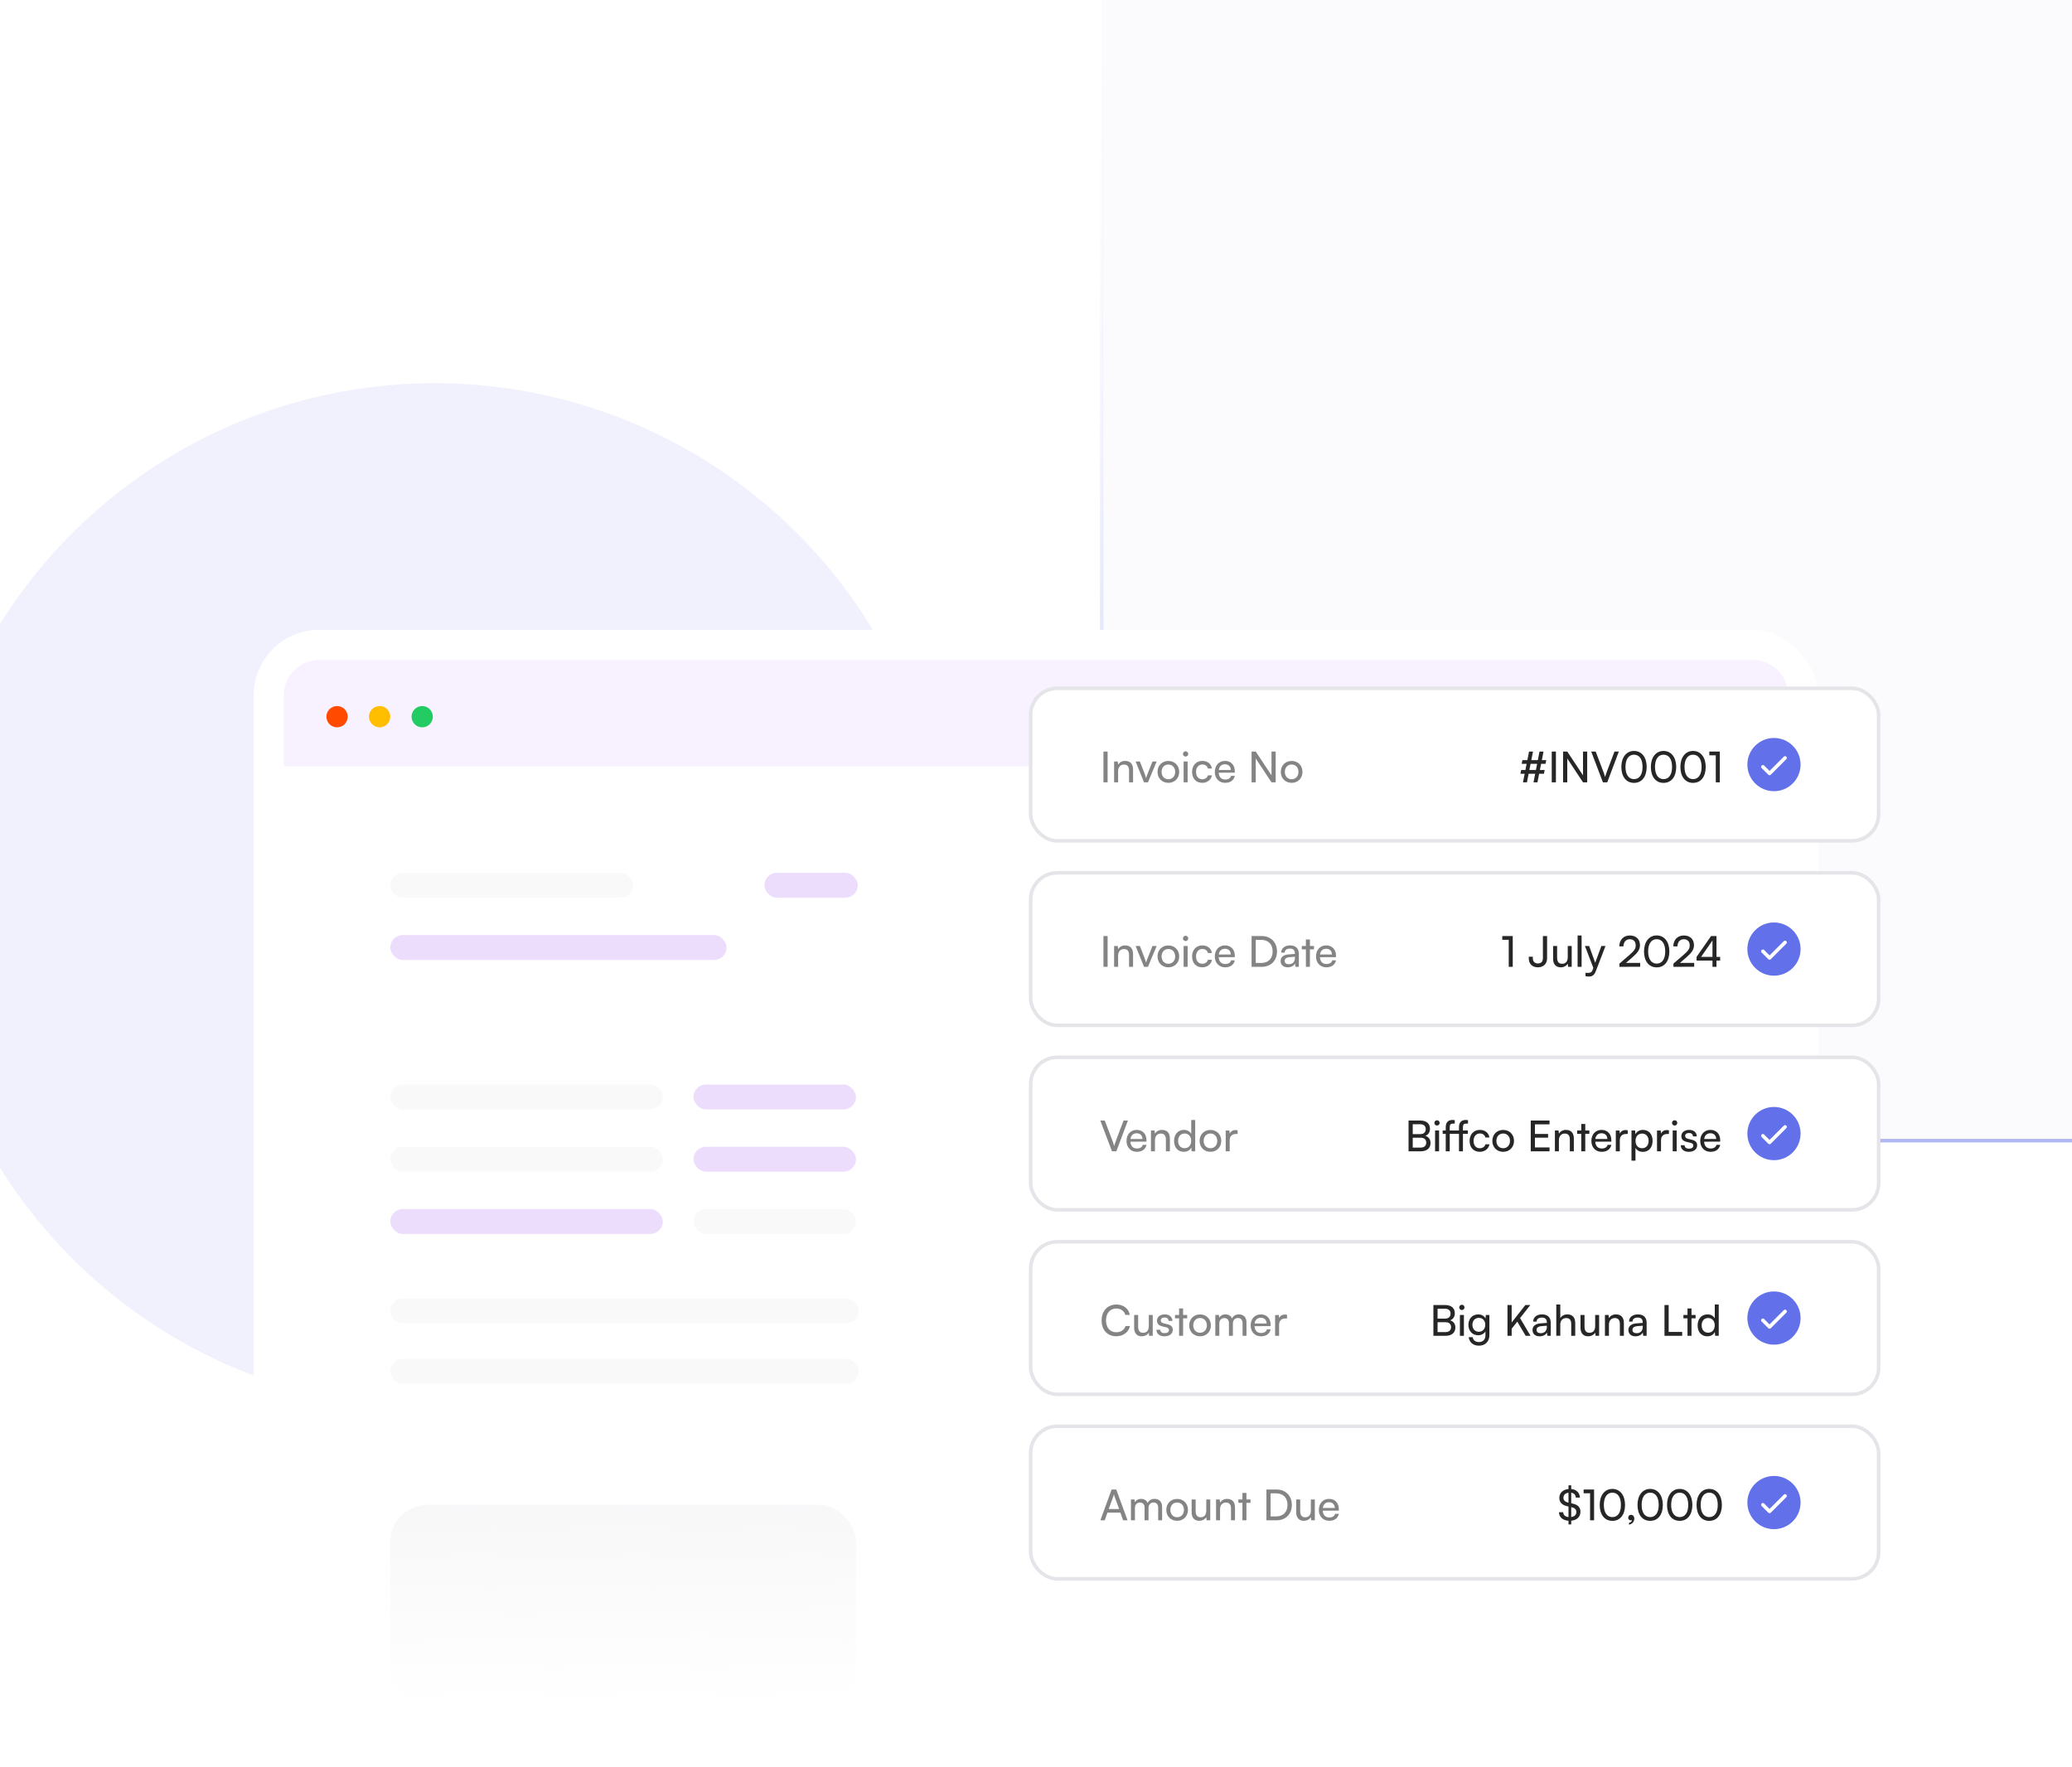 <svg width="584" height="498" viewBox="0 0 584 498" fill="none" xmlns="http://www.w3.org/2000/svg">
<g opacity="0.1" filter="url(#filter0_f_4494_13042)">
<circle cx="122.5" cy="252.5" r="144.5" fill="#6270EA"/>
</g>
<rect opacity="0.5" x="310.5" y="-76.5" width="346" height="398" fill="#6270EA" fill-opacity="0.05" stroke="url(#paint0_linear_4494_13042)"/>
<rect x="72" y="178" width="440" height="570" rx="18" fill="url(#paint1_linear_4494_13042)" stroke="white"/>
<g filter="url(#filter1_d_4494_13042)">
<path d="M80 196C80 190.477 84.477 186 90 186H494C499.523 186 504 190.477 504 196V736C504 741.523 499.523 746 494 746H90C84.477 746 80 741.523 80 736V196Z" fill="white"/>
</g>
<rect opacity="0.2" x="110" y="246" width="68.447" height="7.02" rx="3.51" fill="#E4E4E9"/>
<rect opacity="0.2" x="110" y="305.672" width="76.815" height="7.02" rx="3.51" fill="#E4E4E9"/>
<rect opacity="0.2" x="110" y="366" width="132" height="7" rx="3.5" fill="#E4E4E9"/>
<rect opacity="0.2" x="195.449" y="305.673" width="45.815" height="7.02" rx="3.51" fill="#A855F7"/>
<rect opacity="0.2" x="110" y="263.551" width="94.773" height="7.02" rx="3.51" fill="#A855F7"/>
<rect opacity="0.2" x="215.449" y="246" width="26.326" height="7.02" rx="3.51" fill="#A855F7"/>
<rect opacity="0.2" x="110" y="323.224" width="76.815" height="7.02" rx="3.51" fill="#E4E4E9"/>
<rect opacity="0.2" x="110" y="383" width="132" height="7" rx="3.5" fill="#E4E4E9"/>
<rect opacity="0.2" x="195.449" y="323.223" width="45.815" height="7.02" rx="3.51" fill="#A855F7"/>
<rect opacity="0.2" x="110" y="340.774" width="76.815" height="7.02" rx="3.51" fill="#A855F7"/>
<rect opacity="0.2" x="195.449" y="340.773" width="45.815" height="7.02" rx="3.51" fill="#E4E4E9"/>
<rect opacity="0.4" x="110" y="424.12" width="131.282" height="57.223" rx="10.53" fill="url(#paint2_linear_4494_13042)"/>
<path opacity="0.6" d="M80 196C80 190.477 84.477 186 90 186H494C499.523 186 504 190.477 504 196V216H80V196Z" fill="#F3E8FF"/>
<circle cx="95" cy="202" r="3" fill="#FF4A00"/>
<circle cx="107" cy="202" r="3" fill="#FFBE00"/>
<circle cx="119" cy="202" r="3" fill="#23CC63"/>
<rect x="290.5" y="402" width="239" height="43" rx="7.5" fill="white"/>
<rect x="290.5" y="402" width="239" height="43" rx="7.5" stroke="#E4E4E9"/>
<path d="M311.368 428.5H310.144L313.312 419.824H314.62L317.8 428.5H316.564L315.784 426.34H312.136L311.368 428.5ZM313.816 421.696L312.496 425.32H315.436L314.104 421.696C314.044 421.528 313.984 421.324 313.96 421.192C313.936 421.312 313.876 421.516 313.816 421.696ZM319.889 428.5H318.761V422.632H319.769L319.877 423.4C320.177 422.848 320.801 422.464 321.629 422.464C322.541 422.464 323.189 422.92 323.489 423.652C323.765 422.92 324.473 422.464 325.385 422.464C326.729 422.464 327.545 423.304 327.545 424.66V428.5H326.441V424.936C326.441 424.012 325.925 423.484 325.133 423.484C324.281 423.484 323.717 424.084 323.717 425.02V428.5H322.601V424.924C322.601 424 322.097 423.496 321.305 423.496C320.453 423.496 319.889 424.084 319.889 425.02V428.5ZM328.725 425.56C328.725 423.748 330.021 422.476 331.785 422.476C333.537 422.476 334.833 423.748 334.833 425.56C334.833 427.372 333.537 428.644 331.785 428.644C330.021 428.644 328.725 427.372 328.725 425.56ZM329.865 425.56C329.865 426.784 330.645 427.636 331.785 427.636C332.913 427.636 333.705 426.784 333.705 425.56C333.705 424.336 332.913 423.484 331.785 423.484C330.645 423.484 329.865 424.336 329.865 425.56ZM339.997 422.632H341.113V428.5H340.105L339.985 427.612C339.649 428.224 338.869 428.644 338.005 428.644C336.637 428.644 335.869 427.72 335.869 426.28V422.632H336.997V425.908C336.997 427.168 337.537 427.648 338.401 427.648C339.433 427.648 339.997 426.988 339.997 425.728V422.632ZM343.878 428.5H342.75V422.632H343.77L343.89 423.532C344.262 422.86 345.006 422.464 345.834 422.464C347.382 422.464 348.09 423.412 348.09 424.912V428.5H346.962V425.164C346.962 423.976 346.41 423.496 345.546 423.496C344.49 423.496 343.878 424.252 343.878 425.392V428.5ZM351.308 428.5H350.18V423.58H349.028V422.632H350.18V420.796H351.308V422.632H352.46V423.58H351.308V428.5ZM359.814 428.5H356.946V419.824H359.766C362.358 419.824 364.11 421.576 364.11 424.168C364.11 426.748 362.382 428.5 359.814 428.5ZM359.682 420.904H358.122V427.408H359.73C361.662 427.408 362.886 426.16 362.886 424.168C362.886 422.152 361.662 420.904 359.682 420.904ZM369.47 422.632H370.586V428.5H369.578L369.458 427.612C369.122 428.224 368.342 428.644 367.478 428.644C366.11 428.644 365.342 427.72 365.342 426.28V422.632H366.47V425.908C366.47 427.168 367.01 427.648 367.874 427.648C368.906 427.648 369.47 426.988 369.47 425.728V422.632ZM374.637 428.644C372.909 428.644 371.721 427.396 371.721 425.572C371.721 423.736 372.885 422.464 374.589 422.464C376.257 422.464 377.349 423.616 377.349 425.356V425.776L372.813 425.788C372.897 427.024 373.545 427.708 374.661 427.708C375.537 427.708 376.113 427.348 376.305 426.676H377.361C377.073 427.936 376.089 428.644 374.637 428.644ZM374.589 423.412C373.605 423.412 372.981 424 372.837 425.032H376.221C376.221 424.06 375.585 423.412 374.589 423.412Z" fill="#848484"/>
<path d="M442.084 429.664V428.632C440.5 428.536 439.456 427.636 439.384 426.232H440.584C440.608 427 441.172 427.504 442.084 427.6V424.612L441.652 424.516C440.236 424.192 439.504 423.4 439.504 422.164C439.504 420.796 440.524 419.824 442.084 419.692V418.648H442.852V419.68C444.304 419.812 445.228 420.7 445.312 422.092H444.148C444.1 421.324 443.632 420.832 442.852 420.724V423.7L443.32 423.808C444.76 424.132 445.456 424.888 445.456 426.088C445.456 427.516 444.436 428.476 442.852 428.62V429.664H442.084ZM441.892 423.472L442.084 423.52V420.724C441.196 420.844 440.656 421.36 440.656 422.128C440.656 422.824 441.052 423.268 441.892 423.472ZM443.08 424.852L442.852 424.804V427.576C443.752 427.456 444.304 426.94 444.304 426.184C444.304 425.488 443.908 425.044 443.08 424.852ZM448.17 420.88H446.346V419.824H449.298V428.5H448.17V420.88ZM450.885 424.168C450.885 421.48 452.277 419.656 454.461 419.656C456.633 419.656 458.025 421.48 458.025 424.168C458.025 426.868 456.693 428.656 454.461 428.656C452.217 428.656 450.885 426.868 450.885 424.168ZM452.049 424.168C452.049 426.304 452.937 427.6 454.461 427.6C455.985 427.6 456.861 426.304 456.861 424.168C456.861 422.008 455.985 420.712 454.461 420.712C452.937 420.712 452.049 422.008 452.049 424.168ZM460.633 428.032C460.633 428.896 459.985 429.616 459.133 429.724V429.22C459.625 429.136 459.973 428.812 459.973 428.44C459.889 428.488 459.793 428.512 459.649 428.512C459.253 428.512 458.917 428.224 458.917 427.78C458.917 427.3 459.241 426.952 459.721 426.952C460.225 426.952 460.633 427.372 460.633 428.032ZM461.537 424.168C461.537 421.48 462.929 419.656 465.113 419.656C467.285 419.656 468.677 421.48 468.677 424.168C468.677 426.868 467.345 428.656 465.113 428.656C462.869 428.656 461.537 426.868 461.537 424.168ZM462.701 424.168C462.701 426.304 463.589 427.6 465.113 427.6C466.637 427.6 467.513 426.304 467.513 424.168C467.513 422.008 466.637 420.712 465.113 420.712C463.589 420.712 462.701 422.008 462.701 424.168ZM469.858 424.168C469.858 421.48 471.25 419.656 473.434 419.656C475.606 419.656 476.998 421.48 476.998 424.168C476.998 426.868 475.666 428.656 473.434 428.656C471.19 428.656 469.858 426.868 469.858 424.168ZM471.022 424.168C471.022 426.304 471.91 427.6 473.434 427.6C474.958 427.6 475.834 426.304 475.834 424.168C475.834 422.008 474.958 420.712 473.434 420.712C471.91 420.712 471.022 422.008 471.022 424.168ZM478.178 424.168C478.178 421.48 479.57 419.656 481.754 419.656C483.926 419.656 485.318 421.48 485.318 424.168C485.318 426.868 483.986 428.656 481.754 428.656C479.51 428.656 478.178 426.868 478.178 424.168ZM479.342 424.168C479.342 426.304 480.23 427.6 481.754 427.6C483.278 427.6 484.154 426.304 484.154 424.168C484.154 422.008 483.278 420.712 481.754 420.712C480.23 420.712 479.342 422.008 479.342 424.168Z" fill="#262626"/>
<g clip-path="url(#clip0_4494_13042)">
<path d="M500 431C504.142 431 507.5 427.642 507.5 423.5C507.5 419.358 504.142 416 500 416C495.858 416 492.5 419.358 492.5 423.5C492.5 427.642 495.858 431 500 431Z" fill="#6270EA"/>
<path d="M496.875 424.125L498.75 426L503.125 421.625" stroke="white" stroke-linecap="round" stroke-linejoin="round"/>
</g>
<rect x="290.5" y="350" width="239" height="43" rx="7.5" fill="white"/>
<rect x="290.5" y="350" width="239" height="43" rx="7.5" stroke="#E4E4E9"/>
<path d="M314.608 376.632C312.136 376.632 310.492 374.856 310.492 372.168C310.492 369.492 312.184 367.68 314.668 367.68C316.624 367.68 318.124 368.844 318.448 370.62H317.188C316.864 369.492 315.892 368.808 314.632 368.808C312.88 368.808 311.728 370.128 311.728 372.156C311.728 374.184 312.88 375.504 314.632 375.504C315.904 375.504 316.912 374.82 317.236 373.752H318.484C318.112 375.48 316.564 376.632 314.608 376.632ZM323.79 370.632H324.906V376.5H323.898L323.778 375.612C323.442 376.224 322.662 376.644 321.798 376.644C320.43 376.644 319.662 375.72 319.662 374.28V370.632H320.79V373.908C320.79 375.168 321.33 375.648 322.194 375.648C323.226 375.648 323.79 374.988 323.79 373.728V370.632ZM325.945 374.796H327.025C327.025 375.396 327.481 375.756 328.225 375.756C329.017 375.756 329.473 375.432 329.473 374.892C329.473 374.496 329.281 374.256 328.669 374.1L327.637 373.86C326.593 373.608 326.101 373.092 326.101 372.228C326.101 371.148 327.013 370.464 328.309 370.464C329.593 370.464 330.433 371.184 330.457 372.3H329.377C329.353 371.712 328.957 371.34 328.273 371.34C327.565 371.34 327.169 371.652 327.169 372.192C327.169 372.588 327.457 372.852 328.033 372.996L329.065 373.248C330.061 373.488 330.553 373.944 330.553 374.82C330.553 375.936 329.593 376.644 328.201 376.644C326.821 376.644 325.945 375.912 325.945 374.796ZM333.46 376.5H332.332V371.58H331.18V370.632H332.332V368.796H333.46V370.632H334.612V371.58H333.46V376.5ZM335.182 373.56C335.182 371.748 336.478 370.476 338.242 370.476C339.994 370.476 341.29 371.748 341.29 373.56C341.29 375.372 339.994 376.644 338.242 376.644C336.478 376.644 335.182 375.372 335.182 373.56ZM336.322 373.56C336.322 374.784 337.102 375.636 338.242 375.636C339.37 375.636 340.162 374.784 340.162 373.56C340.162 372.336 339.37 371.484 338.242 371.484C337.102 371.484 336.322 372.336 336.322 373.56ZM343.667 376.5H342.539V370.632H343.547L343.655 371.4C343.955 370.848 344.579 370.464 345.407 370.464C346.319 370.464 346.967 370.92 347.267 371.652C347.543 370.92 348.251 370.464 349.163 370.464C350.507 370.464 351.323 371.304 351.323 372.66V376.5H350.219V372.936C350.219 372.012 349.703 371.484 348.911 371.484C348.059 371.484 347.495 372.084 347.495 373.02V376.5H346.379V372.924C346.379 372 345.875 371.496 345.083 371.496C344.231 371.496 343.667 372.084 343.667 373.02V376.5ZM355.418 376.644C353.69 376.644 352.502 375.396 352.502 373.572C352.502 371.736 353.666 370.464 355.37 370.464C357.038 370.464 358.13 371.616 358.13 373.356V373.776L353.594 373.788C353.678 375.024 354.326 375.708 355.442 375.708C356.318 375.708 356.894 375.348 357.086 374.676H358.142C357.854 375.936 356.87 376.644 355.418 376.644ZM355.37 371.412C354.386 371.412 353.762 372 353.618 373.032H357.002C357.002 372.06 356.366 371.412 355.37 371.412ZM362.75 370.584V371.616H362.246C361.178 371.616 360.518 372.264 360.518 373.392V376.5H359.39V370.644H360.446L360.518 371.532C360.758 370.92 361.346 370.512 362.15 370.512C362.354 370.512 362.522 370.536 362.75 370.584Z" fill="#848484"/>
<path d="M404.008 376.5V367.824H407.32C409.012 367.824 410.044 368.688 410.044 370.116C410.044 371.112 409.612 371.784 408.748 372.144C409.708 372.456 410.2 373.152 410.2 374.184C410.2 375.624 409.156 376.5 407.44 376.5H404.008ZM407.248 368.868H405.184V371.652H407.32C408.292 371.652 408.844 371.124 408.844 370.224C408.844 369.36 408.268 368.868 407.248 368.868ZM407.416 372.672H405.184V375.456H407.416C408.424 375.456 408.988 374.94 408.988 374.04C408.988 373.176 408.412 372.672 407.416 372.672ZM412.032 369.24C411.624 369.24 411.288 368.904 411.288 368.496C411.288 368.076 411.624 367.752 412.032 367.752C412.44 367.752 412.776 368.076 412.776 368.496C412.776 368.904 412.44 369.24 412.032 369.24ZM411.48 376.5V370.632H412.608V376.5H411.48ZM413.874 373.416C413.874 371.76 414.942 370.464 416.646 370.464C417.594 370.464 418.326 370.896 418.698 371.628L418.782 370.632H419.79V376.26C419.79 378.108 418.65 379.284 416.85 379.284C415.254 379.284 414.162 378.384 413.946 376.896H415.074C415.218 377.76 415.866 378.264 416.85 378.264C417.954 378.264 418.674 377.544 418.674 376.428V375.252C418.29 375.936 417.522 376.344 416.598 376.344C414.93 376.344 413.874 375.06 413.874 373.416ZM415.002 373.392C415.002 374.496 415.686 375.36 416.79 375.36C417.93 375.36 418.626 374.544 418.626 373.392C418.626 372.264 417.954 371.448 416.802 371.448C415.674 371.448 415.002 372.312 415.002 373.392ZM426.067 367.824V372.744L429.931 367.824H431.335L428.431 371.508L431.383 376.5H430.015L427.651 372.504L426.067 374.508V376.5H424.891V367.824H426.067ZM433.95 376.644C432.69 376.644 431.946 375.936 431.946 374.868C431.946 373.788 432.75 373.116 434.13 373.008L435.978 372.864V372.696C435.978 371.712 435.39 371.364 434.598 371.364C433.65 371.364 433.11 371.784 433.11 372.492H432.126C432.126 371.268 433.134 370.464 434.646 370.464C436.098 370.464 437.082 371.232 437.082 372.816V376.5H436.122L436.002 375.552C435.702 376.224 434.898 376.644 433.95 376.644ZM434.274 375.768C435.342 375.768 435.99 375.072 435.99 373.968V373.656L434.49 373.776C433.494 373.872 433.086 374.256 433.086 374.832C433.086 375.456 433.542 375.768 434.274 375.768ZM439.772 376.488H438.644V367.668H439.772V371.532C440.144 370.896 440.852 370.464 441.764 370.464C443.264 370.464 443.984 371.412 443.984 372.912V376.5H442.856V373.164C442.856 371.976 442.292 371.496 441.452 371.496C440.36 371.496 439.772 372.288 439.772 373.296V376.488ZM449.602 370.632H450.718V376.5H449.71L449.59 375.612C449.254 376.224 448.474 376.644 447.61 376.644C446.242 376.644 445.474 375.72 445.474 374.28V370.632H446.602V373.908C446.602 375.168 447.142 375.648 448.006 375.648C449.038 375.648 449.602 374.988 449.602 373.728V370.632ZM453.483 376.5H452.355V370.632H453.375L453.495 371.532C453.867 370.86 454.611 370.464 455.439 370.464C456.987 370.464 457.695 371.412 457.695 372.912V376.5H456.567V373.164C456.567 371.976 456.015 371.496 455.151 371.496C454.095 371.496 453.483 372.252 453.483 373.392V376.5ZM460.973 376.644C459.713 376.644 458.969 375.936 458.969 374.868C458.969 373.788 459.773 373.116 461.153 373.008L463.001 372.864V372.696C463.001 371.712 462.413 371.364 461.621 371.364C460.673 371.364 460.133 371.784 460.133 372.492H459.149C459.149 371.268 460.157 370.464 461.669 370.464C463.121 370.464 464.105 371.232 464.105 372.816V376.5H463.145L463.025 375.552C462.725 376.224 461.921 376.644 460.973 376.644ZM461.297 375.768C462.365 375.768 463.013 375.072 463.013 373.968V373.656L461.513 373.776C460.517 373.872 460.109 374.256 460.109 374.832C460.109 375.456 460.565 375.768 461.297 375.768ZM470.317 367.824V375.408H474.133V376.5H469.141V367.824H470.317ZM476.757 376.5H475.629V371.58H474.477V370.632H475.629V368.796H476.757V370.632H477.909V371.58H476.757V376.5ZM481.215 376.644C479.511 376.644 478.479 375.372 478.479 373.584C478.479 371.784 479.523 370.464 481.263 370.464C482.163 370.464 482.919 370.86 483.315 371.58V367.668H484.431V376.5H483.423L483.327 375.432C482.943 376.236 482.151 376.644 481.215 376.644ZM481.443 375.624C482.595 375.624 483.303 374.772 483.303 373.548C483.303 372.348 482.595 371.484 481.443 371.484C480.291 371.484 479.619 372.348 479.619 373.548C479.619 374.76 480.291 375.624 481.443 375.624Z" fill="#262626"/>
<g clip-path="url(#clip1_4494_13042)">
<path d="M500 379C504.142 379 507.5 375.642 507.5 371.5C507.5 367.358 504.142 364 500 364C495.858 364 492.5 367.358 492.5 371.5C492.5 375.642 495.858 379 500 379Z" fill="#6270EA"/>
<path d="M496.875 372.125L498.75 374L503.125 369.625" stroke="white" stroke-linecap="round" stroke-linejoin="round"/>
</g>
<rect x="290.5" y="298" width="239" height="43" rx="7.5" fill="white"/>
<rect x="290.5" y="298" width="239" height="43" rx="7.5" stroke="#E4E4E9"/>
<path d="M313.42 324.5L310.12 315.824H311.38L313.492 321.368C313.684 321.86 313.852 322.352 314.032 323C314.236 322.316 314.44 321.74 314.584 321.356L316.684 315.824H317.908L314.644 324.5H313.42ZM320.426 324.644C318.698 324.644 317.51 323.396 317.51 321.572C317.51 319.736 318.674 318.464 320.378 318.464C322.046 318.464 323.138 319.616 323.138 321.356V321.776L318.602 321.788C318.686 323.024 319.334 323.708 320.45 323.708C321.326 323.708 321.902 323.348 322.094 322.676H323.15C322.862 323.936 321.878 324.644 320.426 324.644ZM320.378 319.412C319.394 319.412 318.77 320 318.626 321.032H322.01C322.01 320.06 321.374 319.412 320.378 319.412ZM325.526 324.5H324.398V318.632H325.418L325.538 319.532C325.91 318.86 326.654 318.464 327.482 318.464C329.03 318.464 329.738 319.412 329.738 320.912V324.5H328.61V321.164C328.61 319.976 328.058 319.496 327.194 319.496C326.138 319.496 325.526 320.252 325.526 321.392V324.5ZM333.652 324.644C331.948 324.644 330.916 323.372 330.916 321.584C330.916 319.784 331.96 318.464 333.7 318.464C334.6 318.464 335.356 318.86 335.752 319.58V315.668H336.868V324.5H335.86L335.764 323.432C335.38 324.236 334.588 324.644 333.652 324.644ZM333.88 323.624C335.032 323.624 335.74 322.772 335.74 321.548C335.74 320.348 335.032 319.484 333.88 319.484C332.728 319.484 332.056 320.348 332.056 321.548C332.056 322.76 332.728 323.624 333.88 323.624ZM338.112 321.56C338.112 319.748 339.408 318.476 341.172 318.476C342.924 318.476 344.22 319.748 344.22 321.56C344.22 323.372 342.924 324.644 341.172 324.644C339.408 324.644 338.112 323.372 338.112 321.56ZM339.252 321.56C339.252 322.784 340.032 323.636 341.172 323.636C342.3 323.636 343.092 322.784 343.092 321.56C343.092 320.336 342.3 319.484 341.172 319.484C340.032 319.484 339.252 320.336 339.252 321.56ZM348.828 318.584V319.616H348.324C347.256 319.616 346.596 320.264 346.596 321.392V324.5H345.468V318.644H346.524L346.596 319.532C346.836 318.92 347.424 318.512 348.228 318.512C348.432 318.512 348.6 318.536 348.828 318.584Z" fill="#848484"/>
<path d="M397.008 324.5V315.824H400.32C402.012 315.824 403.044 316.688 403.044 318.116C403.044 319.112 402.612 319.784 401.748 320.144C402.708 320.456 403.2 321.152 403.2 322.184C403.2 323.624 402.156 324.5 400.44 324.5H397.008ZM400.248 316.868H398.184V319.652H400.32C401.292 319.652 401.844 319.124 401.844 318.224C401.844 317.36 401.268 316.868 400.248 316.868ZM400.416 320.672H398.184V323.456H400.416C401.424 323.456 401.988 322.94 401.988 322.04C401.988 321.176 401.412 320.672 400.416 320.672ZM405.032 317.24C404.624 317.24 404.288 316.904 404.288 316.496C404.288 316.076 404.624 315.752 405.032 315.752C405.44 315.752 405.776 316.076 405.776 316.496C405.776 316.904 405.44 317.24 405.032 317.24ZM404.48 324.5V318.632H405.608V324.5H404.48ZM406.622 318.632H407.486V317.696C407.486 316.256 408.266 315.668 409.346 315.668C409.562 315.668 409.814 315.68 410.03 315.716V316.688H409.526C408.794 316.688 408.614 317.06 408.614 317.696V318.632H411.218V317.696C411.218 316.256 411.998 315.668 413.066 315.668C413.282 315.668 413.546 315.68 413.762 315.716V316.688H413.258C412.526 316.688 412.334 317.06 412.334 317.696V318.632H413.726V319.58H412.334V324.5H411.218V319.58H408.614V324.5H407.486V319.58H406.622V318.632ZM414.209 321.572C414.209 319.736 415.373 318.464 417.089 318.464C418.565 318.464 419.597 319.304 419.801 320.612H418.673C418.481 319.868 417.881 319.472 417.125 319.472C416.057 319.472 415.325 320.288 415.325 321.56C415.325 322.82 416.009 323.636 417.077 323.636C417.881 323.636 418.481 323.216 418.685 322.52H419.813C419.585 323.792 418.493 324.644 417.077 324.644C415.349 324.644 414.209 323.42 414.209 321.572ZM420.62 321.56C420.62 319.748 421.916 318.476 423.68 318.476C425.432 318.476 426.728 319.748 426.728 321.56C426.728 323.372 425.432 324.644 423.68 324.644C421.916 324.644 420.62 323.372 420.62 321.56ZM421.76 321.56C421.76 322.784 422.54 323.636 423.68 323.636C424.808 323.636 425.6 322.784 425.6 321.56C425.6 320.336 424.808 319.484 423.68 319.484C422.54 319.484 421.76 320.336 421.76 321.56ZM436.741 324.5H431.449V315.824H436.741V316.904H432.625V319.616H436.333V320.66H432.625V323.408H436.741V324.5ZM439.382 324.5H438.254V318.632H439.274L439.394 319.532C439.766 318.86 440.51 318.464 441.338 318.464C442.886 318.464 443.594 319.412 443.594 320.912V324.5H442.466V321.164C442.466 319.976 441.914 319.496 441.05 319.496C439.994 319.496 439.382 320.252 439.382 321.392V324.5ZM446.812 324.5H445.684V319.58H444.532V318.632H445.684V316.796H446.812V318.632H447.964V319.58H446.812V324.5ZM451.45 324.644C449.722 324.644 448.534 323.396 448.534 321.572C448.534 319.736 449.698 318.464 451.402 318.464C453.07 318.464 454.162 319.616 454.162 321.356V321.776L449.626 321.788C449.71 323.024 450.358 323.708 451.474 323.708C452.35 323.708 452.926 323.348 453.118 322.676H454.174C453.886 323.936 452.902 324.644 451.45 324.644ZM451.402 319.412C450.418 319.412 449.794 320 449.65 321.032H453.034C453.034 320.06 452.398 319.412 451.402 319.412ZM458.781 318.584V319.616H458.277C457.209 319.616 456.549 320.264 456.549 321.392V324.5H455.421V318.644H456.477L456.549 319.532C456.789 318.92 457.377 318.512 458.181 318.512C458.385 318.512 458.553 318.536 458.781 318.584ZM459.839 327.128V318.632H460.859L460.943 319.688C461.339 318.884 462.131 318.464 463.067 318.464C464.747 318.464 465.791 319.724 465.791 321.524C465.791 323.312 464.807 324.656 463.067 324.656C462.131 324.656 461.351 324.26 460.967 323.54V327.128H459.839ZM460.979 321.572C460.979 322.772 461.675 323.636 462.827 323.636C463.979 323.636 464.663 322.772 464.663 321.572C464.663 320.36 463.979 319.496 462.827 319.496C461.675 319.496 460.979 320.348 460.979 321.572ZM470.395 318.584V319.616H469.891C468.823 319.616 468.163 320.264 468.163 321.392V324.5H467.035V318.644H468.091L468.163 319.532C468.403 318.92 468.991 318.512 469.795 318.512C469.999 318.512 470.167 318.536 470.395 318.584ZM472.005 317.24C471.597 317.24 471.261 316.904 471.261 316.496C471.261 316.076 471.597 315.752 472.005 315.752C472.413 315.752 472.749 316.076 472.749 316.496C472.749 316.904 472.413 317.24 472.005 317.24ZM471.453 324.5V318.632H472.581V324.5H471.453ZM473.738 322.796H474.818C474.818 323.396 475.274 323.756 476.018 323.756C476.81 323.756 477.266 323.432 477.266 322.892C477.266 322.496 477.074 322.256 476.462 322.1L475.43 321.86C474.386 321.608 473.894 321.092 473.894 320.228C473.894 319.148 474.806 318.464 476.102 318.464C477.386 318.464 478.226 319.184 478.25 320.3H477.17C477.146 319.712 476.75 319.34 476.066 319.34C475.358 319.34 474.962 319.652 474.962 320.192C474.962 320.588 475.25 320.852 475.826 320.996L476.858 321.248C477.854 321.488 478.346 321.944 478.346 322.82C478.346 323.936 477.386 324.644 475.994 324.644C474.614 324.644 473.738 323.912 473.738 322.796ZM482.129 324.644C480.401 324.644 479.213 323.396 479.213 321.572C479.213 319.736 480.377 318.464 482.081 318.464C483.749 318.464 484.841 319.616 484.841 321.356V321.776L480.305 321.788C480.389 323.024 481.037 323.708 482.153 323.708C483.029 323.708 483.605 323.348 483.797 322.676H484.853C484.565 323.936 483.581 324.644 482.129 324.644ZM482.081 319.412C481.097 319.412 480.473 320 480.329 321.032H483.713C483.713 320.06 483.077 319.412 482.081 319.412Z" fill="#262626"/>
<g clip-path="url(#clip2_4494_13042)">
<path d="M500 327C504.142 327 507.5 323.642 507.5 319.5C507.5 315.358 504.142 312 500 312C495.858 312 492.5 315.358 492.5 319.5C492.5 323.642 495.858 327 500 327Z" fill="#6270EA"/>
<path d="M496.875 320.125L498.75 322L503.125 317.625" stroke="white" stroke-linecap="round" stroke-linejoin="round"/>
</g>
<rect x="290.5" y="246" width="239" height="43" rx="7.5" fill="white"/>
<rect x="290.5" y="246" width="239" height="43" rx="7.5" stroke="#E4E4E9"/>
<path d="M312.184 263.824V272.5H311.008V263.824H312.184ZM315.143 272.5H314.015V266.632H315.035L315.155 267.532C315.527 266.86 316.271 266.464 317.099 266.464C318.647 266.464 319.355 267.412 319.355 268.912V272.5H318.227V269.164C318.227 267.976 317.675 267.496 316.811 267.496C315.755 267.496 315.143 268.252 315.143 269.392V272.5ZM322.444 272.5L320.08 266.632H321.28L322.564 269.908C322.768 270.46 322.936 270.952 323.032 271.312C323.128 270.928 323.32 270.424 323.524 269.908L324.832 266.632H326.008L323.56 272.5H322.444ZM326.252 269.56C326.252 267.748 327.548 266.476 329.312 266.476C331.064 266.476 332.36 267.748 332.36 269.56C332.36 271.372 331.064 272.644 329.312 272.644C327.548 272.644 326.252 271.372 326.252 269.56ZM327.392 269.56C327.392 270.784 328.172 271.636 329.312 271.636C330.44 271.636 331.232 270.784 331.232 269.56C331.232 268.336 330.44 267.484 329.312 267.484C328.172 267.484 327.392 268.336 327.392 269.56ZM334.161 265.24C333.753 265.24 333.417 264.904 333.417 264.496C333.417 264.076 333.753 263.752 334.161 263.752C334.569 263.752 334.905 264.076 334.905 264.496C334.905 264.904 334.569 265.24 334.161 265.24ZM333.609 272.5V266.632H334.737V272.5H333.609ZM335.991 269.572C335.991 267.736 337.155 266.464 338.871 266.464C340.347 266.464 341.379 267.304 341.583 268.612H340.455C340.263 267.868 339.663 267.472 338.907 267.472C337.839 267.472 337.107 268.288 337.107 269.56C337.107 270.82 337.791 271.636 338.859 271.636C339.663 271.636 340.263 271.216 340.467 270.52H341.595C341.367 271.792 340.275 272.644 338.859 272.644C337.131 272.644 335.991 271.42 335.991 269.572ZM345.317 272.644C343.589 272.644 342.401 271.396 342.401 269.572C342.401 267.736 343.565 266.464 345.269 266.464C346.937 266.464 348.029 267.616 348.029 269.356V269.776L343.493 269.788C343.577 271.024 344.225 271.708 345.341 271.708C346.217 271.708 346.793 271.348 346.985 270.676H348.041C347.753 271.936 346.769 272.644 345.317 272.644ZM345.269 267.412C344.285 267.412 343.661 268 343.517 269.032H346.901C346.901 268.06 346.265 267.412 345.269 267.412ZM355.63 272.5H352.762V263.824H355.582C358.174 263.824 359.926 265.576 359.926 268.168C359.926 270.748 358.198 272.5 355.63 272.5ZM355.498 264.904H353.938V271.408H355.546C357.478 271.408 358.702 270.16 358.702 268.168C358.702 266.152 357.478 264.904 355.498 264.904ZM362.946 272.644C361.686 272.644 360.942 271.936 360.942 270.868C360.942 269.788 361.746 269.116 363.126 269.008L364.974 268.864V268.696C364.974 267.712 364.386 267.364 363.594 267.364C362.646 267.364 362.106 267.784 362.106 268.492H361.122C361.122 267.268 362.13 266.464 363.642 266.464C365.094 266.464 366.078 267.232 366.078 268.816V272.5H365.118L364.998 271.552C364.698 272.224 363.894 272.644 362.946 272.644ZM363.27 271.768C364.338 271.768 364.986 271.072 364.986 269.968V269.656L363.486 269.776C362.49 269.872 362.082 270.256 362.082 270.832C362.082 271.456 362.538 271.768 363.27 271.768ZM369.202 272.5H368.074V267.58H366.922V266.632H368.074V264.796H369.202V266.632H370.354V267.58H369.202V272.5ZM373.84 272.644C372.112 272.644 370.924 271.396 370.924 269.572C370.924 267.736 372.088 266.464 373.792 266.464C375.46 266.464 376.552 267.616 376.552 269.356V269.776L372.016 269.788C372.1 271.024 372.748 271.708 373.864 271.708C374.74 271.708 375.316 271.348 375.508 270.676H376.564C376.276 271.936 375.292 272.644 373.84 272.644ZM373.792 267.412C372.808 267.412 372.184 268 372.04 269.032H375.424C375.424 268.06 374.788 267.412 373.792 267.412Z" fill="#848484"/>
<path d="M425.244 264.88H423.42V263.824H426.372V272.5H425.244V264.88ZM430.892 270.088V269.656H432.032V270.088C432.032 270.94 432.5 271.552 433.46 271.552C434.444 271.552 434.876 270.952 434.876 270.052V263.824H436.052V270.1C436.052 271.66 435.008 272.644 433.46 272.644C431.804 272.644 430.892 271.588 430.892 270.088ZM441.876 266.632H442.992V272.5H441.984L441.864 271.612C441.528 272.224 440.748 272.644 439.884 272.644C438.516 272.644 437.748 271.72 437.748 270.28V266.632H438.876V269.908C438.876 271.168 439.416 271.648 440.28 271.648C441.312 271.648 441.876 270.988 441.876 269.728V266.632ZM445.781 272.5H444.653V263.668H445.781V272.5ZM446.877 275.128V274.204H447.633C448.173 274.204 448.605 274.12 448.881 273.376L449.085 272.812L446.721 266.632H447.909L449.613 271.36L451.353 266.632H452.517L449.745 273.82C449.349 274.828 448.761 275.248 447.861 275.248C447.489 275.248 447.177 275.2 446.877 275.128ZM462.291 272.488L456.435 272.5V271.6L459.231 269.188C460.635 267.976 461.031 267.388 461.031 266.464C461.031 265.372 460.407 264.724 459.363 264.724C458.295 264.724 457.599 265.504 457.575 266.74H456.399C456.435 264.88 457.611 263.668 459.375 263.668C461.115 263.668 462.231 264.724 462.231 266.392C462.231 267.628 461.619 268.504 460.083 269.836L458.283 271.396H462.291V272.488ZM463.373 268.168C463.373 265.48 464.765 263.656 466.949 263.656C469.121 263.656 470.513 265.48 470.513 268.168C470.513 270.868 469.181 272.656 466.949 272.656C464.705 272.656 463.373 270.868 463.373 268.168ZM464.537 268.168C464.537 270.304 465.425 271.6 466.949 271.6C468.473 271.6 469.349 270.304 469.349 268.168C469.349 266.008 468.473 264.712 466.949 264.712C465.425 264.712 464.537 266.008 464.537 268.168ZM477.513 272.488L471.657 272.5V271.6L474.453 269.188C475.857 267.976 476.253 267.388 476.253 266.464C476.253 265.372 475.629 264.724 474.585 264.724C473.517 264.724 472.821 265.504 472.797 266.74H471.621C471.657 264.88 472.833 263.668 474.597 263.668C476.337 263.668 477.453 264.724 477.453 266.392C477.453 267.628 476.841 268.504 475.305 269.836L473.505 271.396H477.513V272.488ZM484.829 270.748H483.797V272.5H482.669V270.748H478.181V269.704L482.273 263.824H483.797V269.704H484.829V270.748ZM479.453 269.704H482.669V265.072L479.453 269.704Z" fill="#262626"/>
<g clip-path="url(#clip3_4494_13042)">
<path d="M500 275C504.142 275 507.5 271.642 507.5 267.5C507.5 263.358 504.142 260 500 260C495.858 260 492.5 263.358 492.5 267.5C492.5 271.642 495.858 275 500 275Z" fill="#6270EA"/>
<path d="M496.875 268.125L498.75 270L503.125 265.625" stroke="white" stroke-linecap="round" stroke-linejoin="round"/>
</g>
<rect x="290.5" y="194" width="239" height="43" rx="7.5" fill="white"/>
<rect x="290.5" y="194" width="239" height="43" rx="7.5" stroke="#E4E4E9"/>
<path d="M312.184 211.824V220.5H311.008V211.824H312.184ZM315.143 220.5H314.015V214.632H315.035L315.155 215.532C315.527 214.86 316.271 214.464 317.099 214.464C318.647 214.464 319.355 215.412 319.355 216.912V220.5H318.227V217.164C318.227 215.976 317.675 215.496 316.811 215.496C315.755 215.496 315.143 216.252 315.143 217.392V220.5ZM322.444 220.5L320.08 214.632H321.28L322.564 217.908C322.768 218.46 322.936 218.952 323.032 219.312C323.128 218.928 323.32 218.424 323.524 217.908L324.832 214.632H326.008L323.56 220.5H322.444ZM326.252 217.56C326.252 215.748 327.548 214.476 329.312 214.476C331.064 214.476 332.36 215.748 332.36 217.56C332.36 219.372 331.064 220.644 329.312 220.644C327.548 220.644 326.252 219.372 326.252 217.56ZM327.392 217.56C327.392 218.784 328.172 219.636 329.312 219.636C330.44 219.636 331.232 218.784 331.232 217.56C331.232 216.336 330.44 215.484 329.312 215.484C328.172 215.484 327.392 216.336 327.392 217.56ZM334.161 213.24C333.753 213.24 333.417 212.904 333.417 212.496C333.417 212.076 333.753 211.752 334.161 211.752C334.569 211.752 334.905 212.076 334.905 212.496C334.905 212.904 334.569 213.24 334.161 213.24ZM333.609 220.5V214.632H334.737V220.5H333.609ZM335.991 217.572C335.991 215.736 337.155 214.464 338.871 214.464C340.347 214.464 341.379 215.304 341.583 216.612H340.455C340.263 215.868 339.663 215.472 338.907 215.472C337.839 215.472 337.107 216.288 337.107 217.56C337.107 218.82 337.791 219.636 338.859 219.636C339.663 219.636 340.263 219.216 340.467 218.52H341.595C341.367 219.792 340.275 220.644 338.859 220.644C337.131 220.644 335.991 219.42 335.991 217.572ZM345.317 220.644C343.589 220.644 342.401 219.396 342.401 217.572C342.401 215.736 343.565 214.464 345.269 214.464C346.937 214.464 348.029 215.616 348.029 217.356V217.776L343.493 217.788C343.577 219.024 344.225 219.708 345.341 219.708C346.217 219.708 346.793 219.348 346.985 218.676H348.041C347.753 219.936 346.769 220.644 345.317 220.644ZM345.269 215.412C344.285 215.412 343.661 216 343.517 217.032H346.901C346.901 216.06 346.265 215.412 345.269 215.412ZM353.938 220.5H352.762V211.824H353.938L358.378 218.532V211.824H359.554V220.5H358.378L353.938 213.792V220.5ZM360.998 217.56C360.998 215.748 362.294 214.476 364.058 214.476C365.81 214.476 367.106 215.748 367.106 217.56C367.106 219.372 365.81 220.644 364.058 220.644C362.294 220.644 360.998 219.372 360.998 217.56ZM362.138 217.56C362.138 218.784 362.918 219.636 364.058 219.636C365.186 219.636 365.978 218.784 365.978 217.56C365.978 216.336 365.186 215.484 364.058 215.484C362.918 215.484 362.138 216.336 362.138 217.56Z" fill="#848484"/>
<path d="M428.744 217.032H429.944L430.28 215.292H428.888L429.104 214.236H430.496L430.964 211.824H432.08L431.612 214.236H433.448L433.916 211.824H435.044L434.576 214.236H435.812L435.608 215.292H434.36L434.024 217.032H435.368L435.164 218.088H433.808L433.34 220.5H432.224L432.692 218.088H430.844L430.376 220.5H429.26L429.728 218.088H428.528L428.744 217.032ZM431.06 217.032H432.896L433.244 215.292H431.396L431.06 217.032ZM438.539 211.824V220.5H437.363V211.824H438.539ZM441.739 220.5H440.563V211.824H441.739L446.179 218.532V211.824H447.355V220.5H446.179L441.739 213.792V220.5ZM451.787 220.5L448.487 211.824H449.747L451.859 217.368C452.051 217.86 452.219 218.352 452.399 219C452.603 218.316 452.807 217.74 452.951 217.356L455.051 211.824H456.275L453.011 220.5H451.787ZM456.983 216.168C456.983 213.48 458.375 211.656 460.559 211.656C462.731 211.656 464.123 213.48 464.123 216.168C464.123 218.868 462.791 220.656 460.559 220.656C458.315 220.656 456.983 218.868 456.983 216.168ZM458.147 216.168C458.147 218.304 459.035 219.6 460.559 219.6C462.083 219.6 462.959 218.304 462.959 216.168C462.959 214.008 462.083 212.712 460.559 212.712C459.035 212.712 458.147 214.008 458.147 216.168ZM465.303 216.168C465.303 213.48 466.695 211.656 468.879 211.656C471.051 211.656 472.443 213.48 472.443 216.168C472.443 218.868 471.111 220.656 468.879 220.656C466.635 220.656 465.303 218.868 465.303 216.168ZM466.467 216.168C466.467 218.304 467.355 219.6 468.879 219.6C470.403 219.6 471.279 218.304 471.279 216.168C471.279 214.008 470.403 212.712 468.879 212.712C467.355 212.712 466.467 214.008 466.467 216.168ZM473.623 216.168C473.623 213.48 475.015 211.656 477.199 211.656C479.371 211.656 480.763 213.48 480.763 216.168C480.763 218.868 479.431 220.656 477.199 220.656C474.955 220.656 473.623 218.868 473.623 216.168ZM474.787 216.168C474.787 218.304 475.675 219.6 477.199 219.6C478.723 219.6 479.599 218.304 479.599 216.168C479.599 214.008 478.723 212.712 477.199 212.712C475.675 212.712 474.787 214.008 474.787 216.168ZM483.599 212.88H481.775V211.824H484.727V220.5H483.599V212.88Z" fill="#262626"/>
<g clip-path="url(#clip4_4494_13042)">
<path d="M500 223C504.142 223 507.5 219.642 507.5 215.5C507.5 211.358 504.142 208 500 208C495.858 208 492.5 211.358 492.5 215.5C492.5 219.642 495.858 223 500 223Z" fill="#6270EA"/>
<path d="M496.875 216.125L498.75 218L503.125 213.625" stroke="white" stroke-linecap="round" stroke-linejoin="round"/>
</g>
<defs>
<filter id="filter0_f_4494_13042" x="-222" y="-92" width="689" height="689" filterUnits="userSpaceOnUse" color-interpolation-filters="sRGB">
<feFlood flood-opacity="0" result="BackgroundImageFix"/>
<feBlend mode="normal" in="SourceGraphic" in2="BackgroundImageFix" result="shape"/>
<feGaussianBlur stdDeviation="100" result="effect1_foregroundBlur_4494_13042"/>
</filter>
<filter id="filter1_d_4494_13042" x="-36" y="70" width="664" height="800" filterUnits="userSpaceOnUse" color-interpolation-filters="sRGB">
<feFlood flood-opacity="0" result="BackgroundImageFix"/>
<feColorMatrix in="SourceAlpha" type="matrix" values="0 0 0 0 0 0 0 0 0 0 0 0 0 0 0 0 0 0 127 0" result="hardAlpha"/>
<feOffset dx="4" dy="4"/>
<feGaussianBlur stdDeviation="60"/>
<feComposite in2="hardAlpha" operator="out"/>
<feColorMatrix type="matrix" values="0 0 0 0 0.659 0 0 0 0 0.333 0 0 0 0 0.969 0 0 0 0.2 0"/>
<feBlend mode="normal" in2="BackgroundImageFix" result="effect1_dropShadow_4494_13042"/>
<feBlend mode="normal" in="SourceGraphic" in2="effect1_dropShadow_4494_13042" result="shape"/>
</filter>
<linearGradient id="paint0_linear_4494_13042" x1="483.5" y1="-2.374" x2="483.5" y2="322" gradientUnits="userSpaceOnUse">
<stop stop-color="white" stop-opacity="0"/>
<stop offset="1" stop-color="#6270EA"/>
</linearGradient>
<linearGradient id="paint1_linear_4494_13042" x1="292" y1="-146.5" x2="292" y2="534" gradientUnits="userSpaceOnUse">
<stop stop-color="white"/>
<stop offset="1" stop-color="white"/>
</linearGradient>
<linearGradient id="paint2_linear_4494_13042" x1="175.003" y1="398.477" x2="175.409" y2="481.344" gradientUnits="userSpaceOnUse">
<stop stop-color="#E4E4E9"/>
<stop offset="1" stop-color="#E4E4E9" stop-opacity="0"/>
</linearGradient>
<clipPath id="clip0_4494_13042">
<rect width="20" height="20" fill="white" transform="translate(490 413.5)"/>
</clipPath>
<clipPath id="clip1_4494_13042">
<rect width="20" height="20" fill="white" transform="translate(490 361.5)"/>
</clipPath>
<clipPath id="clip2_4494_13042">
<rect width="20" height="20" fill="white" transform="translate(490 309.5)"/>
</clipPath>
<clipPath id="clip3_4494_13042">
<rect width="20" height="20" fill="white" transform="translate(490 257.5)"/>
</clipPath>
<clipPath id="clip4_4494_13042">
<rect width="20" height="20" fill="white" transform="translate(490 205.5)"/>
</clipPath>
</defs>
</svg>
